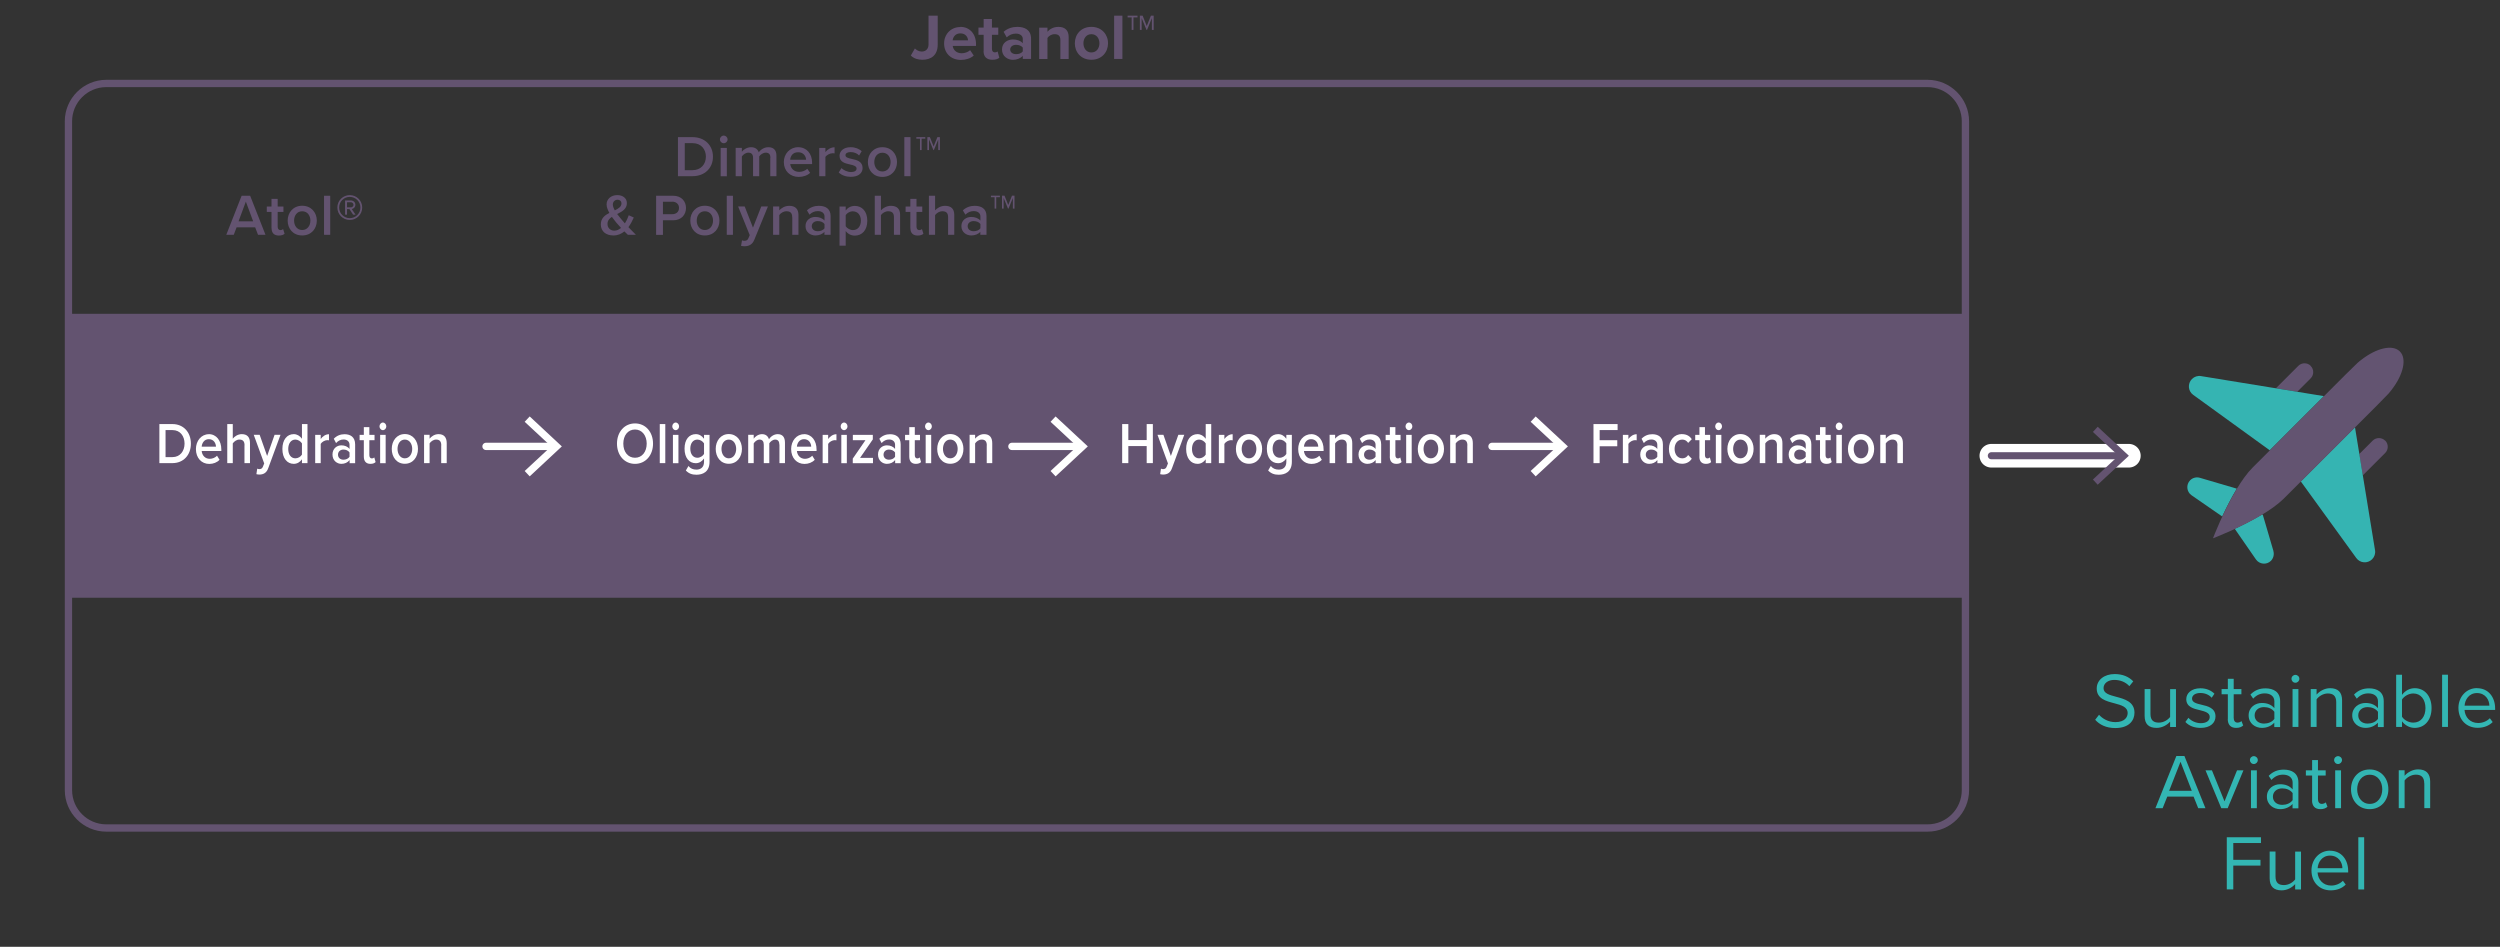 <?xml version="1.0" encoding="UTF-8"?>
<svg id="Calque_1" data-name="Calque 1" xmlns="http://www.w3.org/2000/svg" viewBox="0 0 307.91 116.61">
  <rect x="0" y="0" width="307.91" height="116.61" fill="#333333" stroke="none"/>
  <defs>
    <style>
      .cls-1 {
        fill: #35b4b2;
      }

      .cls-2 {
        fill: #fff;
      }

      .cls-3 {
        stroke: #635370;
        stroke-width: .87px;
      }

      .cls-3, .cls-4, .cls-5 {
        fill: none;
        stroke-linecap: round;
        stroke-miterlimit: 10;
      }

      .cls-6 {
        fill: #635370;
      }

      .cls-4 {
        stroke-width: 2.91px;
      }

      .cls-4, .cls-5 {
        stroke: #fff;
      }

      .cls-5 {
        stroke-width: .9px;
      }

      .cls-7 {
        fill: #635471;
      }

      .cls-8 {
        fill: #33b6b3;
      }
    </style>
  </defs>
  <g>
    <g>
      <line class="cls-4" x1="245.26" y1="56.13" x2="262.2" y2="56.13"/>
      <g>
        <line class="cls-3" x1="245.26" y1="56.13" x2="261.25" y2="56.13"/>
        <polygon class="cls-6" points="258.36 59.7 257.77 59.06 260.92 56.13 257.77 53.2 258.36 52.56 262.2 56.13 258.36 59.7"/>
      </g>
    </g>
    <rect class="cls-6" x="8.39" y="38.65" width="233.67" height="34.97"/>
    <path class="cls-6" d="m237.41,10.73c2.32,0,4.21,1.89,4.21,4.21v82.38c0,2.32-1.89,4.21-4.21,4.21H13.09c-2.32,0-4.21-1.89-4.21-4.21V14.94c0-2.32,1.89-4.21,4.21-4.21h224.32m0-.9H13.09c-2.81,0-5.11,2.3-5.11,5.11v82.38c0,2.81,2.3,5.11,5.11,5.11h224.32c2.81,0,5.11-2.3,5.11-5.11V14.94c0-2.81-2.3-5.11-5.11-5.11h0Z"/>
    <g>
      <path class="cls-6" d="m31.42,28h-2.28l-.35.92h-.92l1.89-4.81h1.05l1.89,4.81h-.92l-.35-.92Zm-2.04-.74h1.8l-.9-2.43-.9,2.43Z"/>
      <path class="cls-6" d="m33.44,28.11v-2.01h-.58v-.66h.58v-.95h.76v.95h.71v.66h-.71v1.83c0,.24.12.41.33.41.14,0,.28-.06.34-.12l.18.57c-.14.13-.36.22-.71.22-.58,0-.89-.32-.89-.89Z"/>
      <path class="cls-6" d="m35.43,27.17c0-1,.69-1.83,1.79-1.83s1.8.83,1.8,1.83-.68,1.83-1.8,1.83-1.79-.83-1.79-1.83Zm2.8,0c0-.61-.36-1.15-1.01-1.15s-1,.54-1,1.15.36,1.16,1,1.16,1.01-.54,1.01-1.16Z"/>
      <path class="cls-6" d="m39.91,24.11h.76v4.81h-.76v-4.81Z"/>
      <path class="cls-6" d="m41.55,25.56c0-.85.69-1.53,1.53-1.53s1.53.68,1.53,1.53-.68,1.53-1.53,1.53-1.53-.69-1.53-1.53Zm.22,0c0,.72.58,1.31,1.31,1.31s1.31-.59,1.31-1.31-.58-1.31-1.31-1.31-1.31.58-1.31,1.31Zm1.28.19h-.31v.69h-.24v-1.75h.71c.3,0,.56.21.56.53,0,.39-.35.52-.45.52l.47.7h-.3l-.45-.69Zm-.31-.85v.64h.48c.15,0,.32-.13.32-.31,0-.19-.17-.32-.32-.32h-.48Z"/>
    </g>
    <g>
      <path class="cls-6" d="m83.5,16.89h1.79c1.5,0,2.52,1,2.52,2.41s-1.02,2.4-2.52,2.4h-1.79v-4.81Zm1.79,4.07c1.05,0,1.65-.75,1.65-1.66s-.58-1.67-1.65-1.67h-.95v3.33h.95Z"/>
      <path class="cls-6" d="m88.67,17.17c0-.26.22-.47.47-.47s.47.21.47.47-.21.47-.47.47-.47-.21-.47-.47Zm.09,1.05h.76v3.49h-.76v-3.49Z"/>
      <path class="cls-6" d="m94.89,19.43c0-.38-.17-.63-.57-.63-.34,0-.66.24-.81.46v2.44h-.76v-2.27c0-.38-.17-.63-.58-.63-.33,0-.64.24-.8.47v2.43h-.76v-3.49h.76v.48c.14-.22.61-.56,1.13-.56s.84.26.95.64c.2-.32.66-.64,1.18-.64.64,0,1,.35,1,1.05v2.52h-.76v-2.27Z"/>
      <path class="cls-6" d="m98.3,18.13c1.05,0,1.72.8,1.72,1.9v.18h-2.69c.06.53.45.96,1.11.96.34,0,.74-.14.99-.38l.35.5c-.35.33-.86.5-1.41.5-1.05,0-1.83-.73-1.83-1.83,0-1.01.74-1.83,1.77-1.83Zm-.98,1.54h1.96c-.01-.41-.3-.92-.98-.92s-.95.5-.98.92Z"/>
      <path class="cls-6" d="m100.9,18.22h.76v.51c.26-.33.68-.59,1.13-.59v.75c-.07-.01-.14-.02-.24-.02-.32,0-.74.22-.89.46v2.37h-.76v-3.49Z"/>
      <path class="cls-6" d="m103.63,20.7c.25.25.73.49,1.18.49s.69-.17.69-.43c0-.3-.37-.41-.79-.5-.6-.13-1.31-.29-1.31-1.07,0-.57.49-1.06,1.37-1.06.59,0,1.04.21,1.36.49l-.32.53c-.21-.24-.6-.42-1.03-.42-.4,0-.65.14-.65.39,0,.27.35.36.76.45.61.13,1.35.3,1.35,1.13,0,.61-.51,1.08-1.45,1.08-.59,0-1.13-.19-1.49-.54l.35-.55Z"/>
      <path class="cls-6" d="m106.89,19.96c0-1,.69-1.83,1.79-1.83s1.8.83,1.8,1.83-.68,1.83-1.8,1.83-1.79-.83-1.79-1.83Zm2.8,0c0-.61-.36-1.15-1.01-1.15s-1,.54-1,1.15.36,1.16,1,1.16,1.01-.54,1.01-1.16Z"/>
      <path class="cls-6" d="m111.38,16.89h.76v4.81h-.76v-4.81Z"/>
      <path class="cls-6" d="m113.51,18.48h-.2v-1.4h-.45v-.19h1.1v.19h-.45v1.4Zm2.05-1.31l-.54,1.31h-.06l-.54-1.31v1.31h-.2v-1.59h.31l.46,1.15.46-1.15h.31v1.59h-.2v-1.31Z"/>
      <path class="cls-6" d="m78.32,28.92h-.99c-.12-.11-.27-.26-.43-.42-.36.3-.8.5-1.35.5-.86,0-1.55-.45-1.55-1.37,0-.74.5-1.12,1.05-1.41-.2-.36-.34-.72-.34-1.05,0-.65.56-1.14,1.31-1.14.66,0,1.19.36,1.19.99,0,.73-.6,1.04-1.2,1.34.16.22.33.43.47.59.16.19.32.38.48.56.23-.35.39-.73.48-1l.62.28c-.17.38-.38.81-.66,1.19.29.3.59.61.93.95Zm-1.84-.86c-.24-.26-.46-.51-.59-.66-.17-.21-.36-.45-.53-.69-.31.21-.54.46-.54.87,0,.53.4.83.84.83.31,0,.59-.14.83-.34Zm-.76-2.15c.45-.22.82-.45.82-.85,0-.3-.21-.46-.48-.46-.33,0-.58.25-.58.59,0,.22.1.47.24.72Z"/>
      <path class="cls-6" d="m80.81,24.11h2.11c1.01,0,1.57.69,1.57,1.51s-.57,1.51-1.57,1.51h-1.27v1.8h-.84v-4.81Zm2,.74h-1.16v1.53h1.16c.48,0,.82-.3.82-.77s-.35-.77-.82-.77Z"/>
      <path class="cls-6" d="m85.02,27.17c0-1,.69-1.83,1.79-1.83s1.8.83,1.8,1.83-.68,1.83-1.8,1.83-1.79-.83-1.79-1.83Zm2.8,0c0-.61-.36-1.15-1.01-1.15s-1,.54-1,1.15.36,1.16,1,1.16,1.01-.54,1.01-1.16Z"/>
      <path class="cls-6" d="m89.51,24.11h.76v4.81h-.76v-4.81Z"/>
      <path class="cls-6" d="m91.67,29.66c.24,0,.4-.07.5-.3l.17-.4-1.43-3.53h.81l1.02,2.61,1.02-2.61h.82l-1.68,4.11c-.24.59-.66.78-1.2.79-.11,0-.32-.02-.43-.05l.12-.68c.08.04.2.06.29.06Z"/>
      <path class="cls-6" d="m97.57,26.74c0-.54-.27-.72-.7-.72-.39,0-.72.23-.89.47v2.43h-.76v-3.49h.76v.48c.23-.27.68-.56,1.23-.56.75,0,1.13.4,1.13,1.12v2.45h-.76v-2.18Z"/>
      <path class="cls-6" d="m101.55,28.54c-.26.3-.66.46-1.13.46-.57,0-1.21-.38-1.21-1.15s.64-1.13,1.21-1.13c.47,0,.87.15,1.13.45v-.52c0-.4-.33-.65-.82-.65-.39,0-.73.14-1.03.44l-.31-.53c.4-.38.91-.56,1.46-.56.77,0,1.45.32,1.45,1.26v2.31h-.76v-.38Zm0-.95c-.17-.24-.5-.36-.83-.36-.43,0-.74.25-.74.63s.32.62.74.62c.33,0,.66-.12.83-.36v-.53Z"/>
      <path class="cls-6" d="m103.4,30.25v-4.81h.76v.48c.26-.35.66-.56,1.12-.56.9,0,1.54.68,1.54,1.83s-.64,1.83-1.54,1.83c-.44,0-.84-.19-1.12-.57v1.81h-.76Zm1.65-4.23c-.35,0-.73.21-.89.47v1.38c.17.25.54.47.89.47.6,0,.98-.48.98-1.16s-.38-1.15-.98-1.15Z"/>
      <path class="cls-6" d="m110.1,26.73c0-.54-.28-.71-.71-.71-.38,0-.71.23-.89.47v2.43h-.76v-4.81h.76v1.8c.23-.27.69-.56,1.23-.56.75,0,1.13.39,1.13,1.1v2.47h-.76v-2.19Z"/>
      <path class="cls-6" d="m112.12,28.11v-2.01h-.58v-.66h.58v-.95h.76v.95h.71v.66h-.71v1.83c0,.24.12.41.33.41.14,0,.28-.06.34-.12l.18.57c-.14.13-.36.22-.71.22-.58,0-.89-.32-.89-.89Z"/>
      <path class="cls-6" d="m116.77,26.73c0-.54-.28-.71-.71-.71-.38,0-.71.23-.89.47v2.43h-.76v-4.81h.76v1.8c.23-.27.69-.56,1.23-.56.75,0,1.13.39,1.13,1.1v2.47h-.76v-2.19Z"/>
      <path class="cls-6" d="m120.75,28.54c-.26.3-.66.46-1.13.46-.57,0-1.21-.38-1.21-1.15s.64-1.13,1.21-1.13c.47,0,.87.15,1.13.45v-.52c0-.4-.33-.65-.82-.65-.39,0-.73.14-1.03.44l-.31-.53c.4-.38.91-.56,1.46-.56.77,0,1.45.32,1.45,1.26v2.31h-.76v-.38Zm0-.95c-.17-.24-.5-.36-.83-.36-.43,0-.74.25-.74.63s.32.62.74.62c.33,0,.66-.12.83-.36v-.53Z"/>
      <path class="cls-6" d="m122.7,25.69h-.2v-1.4h-.45v-.19h1.1v.19h-.45v1.4Zm2.05-1.31l-.54,1.31h-.06l-.54-1.31v1.31h-.2v-1.59h.31l.46,1.15.46-1.15h.31v1.59h-.2v-1.31Z"/>
    </g>
    <g>
      <path class="cls-2" d="m19.63,52.23h1.61c1.35,0,2.27,1,2.27,2.41s-.92,2.4-2.27,2.4h-1.61v-4.81Zm1.61,4.07c.94,0,1.49-.75,1.49-1.66s-.52-1.67-1.49-1.67h-.85v3.33h.85Z"/>
      <path class="cls-2" d="m25.71,53.47c.94,0,1.55.8,1.55,1.9v.18h-2.42c.05.53.41.96,1,.96.31,0,.67-.14.89-.38l.31.5c-.31.33-.77.51-1.27.51-.94,0-1.64-.73-1.64-1.83,0-1.01.66-1.83,1.59-1.83Zm-.88,1.54h1.77c-.01-.41-.27-.92-.88-.92-.58,0-.85.5-.88.92Z"/>
      <path class="cls-2" d="m30.12,54.85c0-.54-.25-.71-.64-.71-.34,0-.64.23-.81.47v2.43h-.68v-4.81h.68v1.8c.21-.27.62-.56,1.11-.56.68,0,1.01.39,1.01,1.1v2.47h-.68v-2.19Z"/>
      <path class="cls-2" d="m31.93,57.78c.21,0,.36-.07.45-.3l.16-.4-1.29-3.53h.73l.92,2.61.92-2.61h.73l-1.51,4.11c-.21.59-.59.78-1.08.79-.1,0-.29-.02-.38-.05l.1-.68c.07.04.18.06.26.06Z"/>
      <path class="cls-2" d="m37.19,56.57c-.24.35-.6.56-1.01.56-.81,0-1.4-.68-1.4-1.83s.58-1.83,1.4-1.83c.39,0,.75.2,1.01.57v-1.81h.68v4.81h-.68v-.48Zm0-1.96c-.16-.26-.49-.47-.81-.47-.54,0-.88.48-.88,1.16s.34,1.15.88,1.15c.33,0,.66-.2.81-.46v-1.39Z"/>
      <path class="cls-2" d="m38.82,53.56h.68v.51c.23-.33.61-.59,1.02-.59v.75c-.06-.01-.13-.02-.21-.02-.29,0-.67.22-.81.46v2.37h-.68v-3.49Z"/>
      <path class="cls-2" d="m43.05,56.67c-.23.3-.6.46-1.01.46-.51,0-1.09-.38-1.09-1.15s.58-1.13,1.09-1.13c.42,0,.79.15,1.01.45v-.52c0-.4-.3-.65-.73-.65-.35,0-.66.14-.93.44l-.28-.53c.36-.38.82-.56,1.32-.56.7,0,1.31.32,1.31,1.26v2.31h-.68v-.38Zm0-.94c-.16-.24-.45-.36-.75-.36-.38,0-.67.25-.67.63s.29.62.67.62c.3,0,.59-.12.75-.36v-.53Z"/>
      <path class="cls-2" d="m44.81,56.23v-2.01h-.52v-.66h.52v-.95h.68v.95h.64v.66h-.64v1.83c0,.24.1.41.3.41.13,0,.25-.06.31-.12l.16.57c-.12.13-.33.22-.64.22-.53,0-.81-.32-.81-.9Z"/>
      <path class="cls-2" d="m46.74,52.51c0-.26.2-.47.42-.47s.42.21.42.47-.19.47-.42.47-.42-.21-.42-.47Zm.08,1.05h.68v3.49h-.68v-3.49Z"/>
      <path class="cls-2" d="m48.25,55.29c0-1,.62-1.83,1.61-1.83s1.62.83,1.62,1.83-.61,1.83-1.62,1.83-1.61-.83-1.61-1.83Zm2.52,0c0-.61-.33-1.15-.91-1.15s-.9.54-.9,1.15.33,1.16.9,1.16.91-.54.91-1.16Z"/>
      <path class="cls-2" d="m54.35,54.86c0-.54-.25-.72-.63-.72-.35,0-.65.23-.81.47v2.43h-.68v-3.49h.68v.48c.21-.27.61-.56,1.1-.56.68,0,1.01.4,1.01,1.12v2.45h-.68v-2.18Z"/>
    </g>
    <g>
      <path class="cls-2" d="m78.21,52.15c1.3,0,2.22,1.05,2.22,2.49s-.92,2.49-2.22,2.49-2.22-1.05-2.22-2.49.92-2.49,2.22-2.49Zm0,.75c-.88,0-1.44.74-1.44,1.74s.56,1.74,1.44,1.74,1.44-.75,1.44-1.74-.57-1.74-1.44-1.74Z"/>
      <path class="cls-2" d="m81.26,52.23h.68v4.81h-.68v-4.81Z"/>
      <path class="cls-2" d="m82.8,52.51c0-.26.2-.47.42-.47s.42.21.42.47-.19.47-.42.47-.42-.21-.42-.47Zm.08,1.05h.68v3.49h-.68v-3.49Z"/>
      <path class="cls-2" d="m84.79,57.39c.25.32.58.45.99.45.45,0,.93-.23.93-.95v-.42c-.24.35-.6.58-1.01.58-.8,0-1.39-.64-1.39-1.79s.58-1.79,1.39-1.79c.4,0,.75.2,1.01.57v-.48h.68v3.31c0,1.26-.84,1.6-1.61,1.6-.53,0-.93-.13-1.31-.52l.32-.55Zm1.92-2.78c-.15-.26-.49-.47-.81-.47-.54,0-.88.45-.88,1.12s.34,1.12.88,1.12c.32,0,.66-.21.81-.47v-1.3Z"/>
      <path class="cls-2" d="m88.15,55.29c0-1,.62-1.83,1.61-1.83s1.62.83,1.62,1.83-.61,1.83-1.62,1.83-1.61-.83-1.61-1.83Zm2.52,0c0-.61-.33-1.15-.91-1.15s-.9.54-.9,1.15.33,1.16.9,1.16.91-.54.91-1.16Z"/>
      <path class="cls-2" d="m95.99,54.77c0-.38-.15-.63-.51-.63-.31,0-.59.24-.73.46v2.44h-.68v-2.27c0-.38-.15-.63-.52-.63-.3,0-.58.24-.72.47v2.43h-.68v-3.49h.68v.48c.13-.22.55-.56,1.02-.56s.75.26.86.64c.18-.32.6-.64,1.07-.64.58,0,.9.35.9,1.05v2.52h-.68v-2.27Z"/>
      <path class="cls-2" d="m99.02,53.47c.94,0,1.55.8,1.55,1.9v.18h-2.42c.05.53.41.96,1,.96.31,0,.67-.14.89-.38l.31.5c-.31.33-.77.51-1.27.51-.94,0-1.64-.73-1.64-1.83,0-1.01.66-1.83,1.59-1.83Zm-.88,1.54h1.77c-.01-.41-.27-.92-.88-.92-.58,0-.85.5-.88.92Z"/>
      <path class="cls-2" d="m101.32,53.56h.68v.51c.23-.33.61-.59,1.02-.59v.75c-.06-.01-.13-.02-.21-.02-.29,0-.67.22-.81.46v2.37h-.68v-3.49Z"/>
      <path class="cls-2" d="m103.54,52.51c0-.26.2-.47.42-.47s.42.21.42.47-.19.47-.42.47-.42-.21-.42-.47Zm.08,1.05h.68v3.49h-.68v-3.49Z"/>
      <path class="cls-2" d="m105.04,56.47l1.55-2.25h-1.55v-.66h2.46v.56l-1.57,2.27h1.59v.66h-2.49v-.57Z"/>
      <path class="cls-2" d="m110.24,56.67c-.23.3-.6.46-1.01.46-.51,0-1.09-.38-1.09-1.15s.58-1.13,1.09-1.13c.42,0,.79.15,1.01.45v-.52c0-.4-.3-.65-.73-.65-.35,0-.66.14-.93.44l-.28-.53c.36-.38.82-.56,1.32-.56.7,0,1.31.32,1.31,1.26v2.31h-.68v-.38Zm0-.94c-.16-.24-.45-.36-.75-.36-.38,0-.67.25-.67.63s.29.62.67.62c.3,0,.59-.12.75-.36v-.53Z"/>
      <path class="cls-2" d="m111.99,56.23v-2.01h-.52v-.66h.52v-.95h.68v.95h.64v.66h-.64v1.83c0,.24.1.41.3.41.13,0,.25-.06.31-.12l.16.57c-.12.13-.33.22-.64.22-.53,0-.81-.32-.81-.9Z"/>
      <path class="cls-2" d="m113.93,52.51c0-.26.2-.47.42-.47s.42.21.42.47-.19.47-.42.47-.42-.21-.42-.47Zm.08,1.05h.68v3.49h-.68v-3.49Z"/>
      <path class="cls-2" d="m115.43,55.29c0-1,.62-1.83,1.61-1.83s1.62.83,1.62,1.83-.61,1.83-1.62,1.83-1.61-.83-1.61-1.83Zm2.52,0c0-.61-.33-1.15-.91-1.15s-.9.54-.9,1.15.33,1.16.9,1.16.91-.54.91-1.16Z"/>
      <path class="cls-2" d="m121.54,54.86c0-.54-.25-.72-.63-.72-.35,0-.65.23-.81.47v2.43h-.68v-3.49h.68v.48c.21-.27.61-.56,1.1-.56.68,0,1.01.4,1.01,1.12v2.45h-.68v-2.18Z"/>
    </g>
    <g>
      <path class="cls-2" d="m141.23,54.94h-2.26v2.1h-.76v-4.81h.76v1.97h2.26v-1.97h.76v4.81h-.76v-2.1Z"/>
      <path class="cls-2" d="m143.24,57.78c.21,0,.36-.07.45-.3l.16-.4-1.29-3.53h.73l.92,2.61.92-2.61h.73l-1.51,4.11c-.21.59-.59.78-1.08.79-.1,0-.29-.02-.38-.05l.1-.68c.07.04.18.06.26.06Z"/>
      <path class="cls-2" d="m148.5,56.57c-.24.35-.6.56-1.01.56-.81,0-1.4-.68-1.4-1.83s.58-1.83,1.4-1.83c.39,0,.75.2,1.01.57v-1.81h.68v4.81h-.68v-.48Zm0-1.96c-.16-.26-.49-.47-.81-.47-.54,0-.88.48-.88,1.16s.34,1.15.88,1.15c.33,0,.66-.2.81-.46v-1.39Z"/>
      <path class="cls-2" d="m150.12,53.56h.68v.51c.23-.33.61-.59,1.02-.59v.75c-.06-.01-.13-.02-.21-.02-.29,0-.67.22-.81.46v2.37h-.68v-3.49Z"/>
      <path class="cls-2" d="m152.22,55.29c0-1,.62-1.83,1.61-1.83s1.62.83,1.62,1.83-.61,1.83-1.62,1.83-1.61-.83-1.61-1.83Zm2.52,0c0-.61-.33-1.15-.91-1.15s-.9.54-.9,1.15.33,1.16.9,1.16.91-.54.91-1.16Z"/>
      <path class="cls-2" d="m156.51,57.39c.25.32.58.45.99.45.45,0,.93-.23.93-.95v-.42c-.24.35-.6.58-1.01.58-.8,0-1.39-.64-1.39-1.79s.58-1.79,1.39-1.79c.4,0,.75.2,1.01.57v-.48h.68v3.31c0,1.26-.84,1.6-1.61,1.6-.53,0-.93-.13-1.31-.52l.32-.55Zm1.92-2.78c-.15-.26-.49-.47-.81-.47-.54,0-.88.45-.88,1.12s.34,1.12.88,1.12c.32,0,.66-.21.81-.47v-1.3Z"/>
      <path class="cls-2" d="m161.47,53.47c.94,0,1.55.8,1.55,1.9v.18h-2.42c.05.53.41.96,1,.96.31,0,.67-.14.89-.38l.31.5c-.31.33-.77.51-1.27.51-.94,0-1.64-.73-1.64-1.83,0-1.01.66-1.83,1.59-1.83Zm-.88,1.54h1.77c-.01-.41-.27-.92-.88-.92-.58,0-.85.5-.88.92Z"/>
      <path class="cls-2" d="m165.88,54.86c0-.54-.25-.72-.63-.72-.35,0-.65.23-.81.47v2.43h-.68v-3.49h.68v.48c.21-.27.61-.56,1.1-.56.68,0,1.01.4,1.01,1.12v2.45h-.68v-2.18Z"/>
      <path class="cls-2" d="m169.42,56.67c-.23.3-.6.46-1.01.46-.51,0-1.09-.38-1.09-1.15s.58-1.13,1.09-1.13c.42,0,.79.15,1.01.45v-.52c0-.4-.3-.65-.73-.65-.35,0-.66.14-.93.44l-.28-.53c.36-.38.82-.56,1.32-.56.7,0,1.31.32,1.31,1.26v2.31h-.68v-.38Zm0-.94c-.16-.24-.45-.36-.75-.36-.38,0-.67.25-.67.63s.29.62.67.62c.3,0,.59-.12.75-.36v-.53Z"/>
      <path class="cls-2" d="m171.18,56.23v-2.01h-.52v-.66h.52v-.95h.68v.95h.64v.66h-.64v1.83c0,.24.1.41.3.41.13,0,.25-.06.3-.12l.16.57c-.12.13-.33.22-.64.22-.53,0-.81-.32-.81-.9Z"/>
      <path class="cls-2" d="m173.11,52.51c0-.26.2-.47.42-.47s.42.21.42.47-.19.47-.42.47-.42-.21-.42-.47Zm.08,1.05h.68v3.49h-.68v-3.49Z"/>
      <path class="cls-2" d="m174.62,55.29c0-1,.62-1.83,1.61-1.83s1.62.83,1.62,1.83-.61,1.83-1.62,1.83-1.61-.83-1.61-1.83Zm2.52,0c0-.61-.33-1.15-.91-1.15s-.9.54-.9,1.15.33,1.16.9,1.16.91-.54.91-1.16Z"/>
      <path class="cls-2" d="m180.73,54.86c0-.54-.25-.72-.63-.72-.35,0-.65.23-.81.47v2.43h-.68v-3.49h.68v.48c.21-.27.61-.56,1.1-.56.68,0,1.01.4,1.01,1.12v2.45h-.68v-2.18Z"/>
    </g>
    <g>
      <path class="cls-2" d="m196.26,52.23h2.97v.74h-2.21v1.25h2.17v.74h-2.17v2.08h-.76v-4.81Z"/>
      <path class="cls-2" d="m199.88,53.56h.68v.51c.23-.33.61-.59,1.02-.59v.75c-.06-.01-.13-.02-.21-.02-.29,0-.67.22-.81.46v2.37h-.68v-3.49Z"/>
      <path class="cls-2" d="m204.12,56.67c-.23.3-.6.46-1.01.46-.51,0-1.09-.38-1.09-1.15s.58-1.13,1.09-1.13c.42,0,.79.15,1.01.45v-.52c0-.4-.3-.65-.73-.65-.35,0-.66.14-.93.44l-.28-.53c.36-.38.82-.56,1.32-.56.7,0,1.31.32,1.31,1.26v2.31h-.68v-.38Zm0-.94c-.16-.24-.45-.36-.75-.36-.38,0-.67.25-.67.63s.29.62.67.62c.3,0,.59-.12.75-.36v-.53Z"/>
      <path class="cls-2" d="m207.17,53.47c.61,0,.98.29,1.2.62l-.45.46c-.18-.27-.42-.41-.72-.41-.57,0-.95.48-.95,1.15s.38,1.16.95,1.16c.31,0,.55-.14.72-.41l.45.46c-.22.33-.59.62-1.2.62-.96,0-1.62-.77-1.62-1.83s.67-1.83,1.62-1.83Z"/>
      <path class="cls-2" d="m209.31,56.23v-2.01h-.52v-.66h.52v-.95h.68v.95h.64v.66h-.64v1.83c0,.24.1.41.3.41.13,0,.25-.06.3-.12l.16.57c-.12.13-.33.22-.64.22-.53,0-.81-.32-.81-.9Z"/>
      <path class="cls-2" d="m211.25,52.51c0-.26.2-.47.42-.47s.42.21.42.47-.19.47-.42.47-.42-.21-.42-.47Zm.08,1.05h.68v3.49h-.68v-3.49Z"/>
      <path class="cls-2" d="m212.75,55.29c0-1,.62-1.83,1.61-1.83s1.62.83,1.62,1.83-.61,1.83-1.62,1.83-1.61-.83-1.61-1.83Zm2.52,0c0-.61-.33-1.15-.91-1.15s-.9.54-.9,1.15.33,1.16.9,1.16.91-.54.91-1.16Z"/>
      <path class="cls-2" d="m218.86,54.86c0-.54-.25-.72-.63-.72-.35,0-.65.23-.81.47v2.43h-.68v-3.49h.68v.48c.21-.27.61-.56,1.1-.56.68,0,1.01.4,1.01,1.12v2.45h-.68v-2.18Z"/>
      <path class="cls-2" d="m222.4,56.67c-.23.3-.6.46-1.01.46-.51,0-1.09-.38-1.09-1.15s.58-1.13,1.09-1.13c.42,0,.79.15,1.01.45v-.52c0-.4-.3-.65-.73-.65-.35,0-.66.14-.93.44l-.28-.53c.36-.38.82-.56,1.32-.56.7,0,1.31.32,1.31,1.26v2.31h-.68v-.38Zm0-.94c-.16-.24-.45-.36-.75-.36-.38,0-.67.25-.67.63s.29.62.67.62c.3,0,.59-.12.75-.36v-.53Z"/>
      <path class="cls-2" d="m224.16,56.23v-2.01h-.52v-.66h.52v-.95h.68v.95h.64v.66h-.64v1.83c0,.24.1.41.3.41.13,0,.25-.06.3-.12l.16.57c-.12.13-.33.22-.64.22-.53,0-.81-.32-.81-.9Z"/>
      <path class="cls-2" d="m226.09,52.51c0-.26.2-.47.42-.47s.42.21.42.47-.19.47-.42.47-.42-.21-.42-.47Zm.08,1.05h.68v3.49h-.68v-3.49Z"/>
      <path class="cls-2" d="m227.6,55.29c0-1,.62-1.83,1.61-1.83s1.62.83,1.62,1.83-.61,1.83-1.62,1.83-1.61-.83-1.61-1.83Zm2.52,0c0-.61-.33-1.15-.91-1.15s-.9.54-.9,1.15.33,1.16.9,1.16.91-.54.91-1.16Z"/>
      <path class="cls-2" d="m233.7,54.86c0-.54-.25-.72-.63-.72-.35,0-.65.23-.81.47v2.43h-.68v-3.49h.68v.48c.21-.27.61-.56,1.1-.56.68,0,1.01.4,1.01,1.12v2.45h-.68v-2.18Z"/>
    </g>
    <g>
      <line class="cls-5" x1="59.86" y1="54.98" x2="68.22" y2="54.98"/>
      <polygon class="cls-2" points="65.24 58.67 64.62 58.01 67.88 54.98 64.62 51.95 65.24 51.29 69.2 54.98 65.24 58.67"/>
    </g>
    <g>
      <line class="cls-5" x1="124.63" y1="54.98" x2="133" y2="54.98"/>
      <polygon class="cls-2" points="130.01 58.67 129.39 58.01 132.65 54.98 129.39 51.95 130.01 51.29 133.98 54.98 130.01 58.67"/>
    </g>
    <g>
      <line class="cls-5" x1="183.76" y1="54.98" x2="192.13" y2="54.98"/>
      <polygon class="cls-2" points="189.14 58.67 188.52 58.01 191.78 54.98 188.52 51.95 189.14 51.29 193.11 54.98 189.14 58.67"/>
    </g>
    <g>
      <path class="cls-7" d="m293.77,54.26c.42.42.42,1.11,0,1.53l-2.76,2.76-.43-2.63,1.65-1.65c.42-.42,1.11-.42,1.53,0h0Z"/>
      <path class="cls-7" d="m284.59,45.07c.42.42.42,1.11,0,1.53l-1.65,1.65-2.63-.43,2.76-2.76c.42-.42,1.11-.42,1.53,0h0Z"/>
      <path class="cls-1" d="m286.22,48.79l-6.67,6.67-9.43-6.83c-.64-.46-.71-1.39-.15-1.95.29-.29.71-.43,1.11-.36l15.15,2.47Z"/>
      <path class="cls-1" d="m275.44,60.16l.05.03c-.68,1.13-1.3,2.36-1.79,3.41l-.05-.02-3.73-2.58c-.62-.43-.7-1.31-.17-1.85.31-.31.77-.43,1.2-.3l4.49,1.32Z"/>
      <path class="cls-1" d="m280,67.88c.12.42,0,.88-.3,1.19-.53.53-1.42.45-1.85-.17l-2.58-3.73-.02-.05c1.03-.48,2.21-1.07,3.32-1.74h.12s1.32,4.5,1.32,4.5Z"/>
      <path class="cls-1" d="m292.52,67.77c.07.41-.07.82-.36,1.11-.56.56-1.49.49-1.95-.15l-6.83-9.43,6.67-6.67,2.47,15.15Z"/>
      <path class="cls-7" d="m295.57,43.28c-.89-.89-2.86-.42-4.72,1.02-.74.57.07-.19-13.41,13.29-.67.67-1.33,1.6-1.94,2.61-1.67,2.76-2.94,6.09-2.94,6.1,0,0,3.26-1.24,6.01-2.89,1.04-.62,2-1.3,2.7-1.99,13.41-13.41,12.7-12.65,13.29-13.41,1.44-1.86,1.91-3.83,1.02-4.72h0Z"/>
    </g>
    <g>
      <path class="cls-8" d="m258.51,88.02c.42.47,1.12.92,2.03.92,1.15,0,1.51-.62,1.51-1.11,0-.77-.78-.98-1.63-1.21-1.03-.27-2.18-.56-2.18-1.82,0-1.06.94-1.78,2.21-1.78.98,0,1.75.33,2.29.9l-.48.59c-.48-.53-1.16-.77-1.86-.77-.77,0-1.32.42-1.32,1.02,0,.65.74.84,1.56,1.06,1.05.28,2.25.61,2.25,1.96,0,.94-.64,1.89-2.37,1.89-1.12,0-1.94-.42-2.47-1.02l.47-.61Z"/>
      <path class="cls-8" d="m267.28,88.88c-.36.4-.96.77-1.66.77-.97,0-1.48-.47-1.48-1.49v-3.29h.72v3.07c0,.82.42,1.06,1.04,1.06.57,0,1.11-.33,1.38-.7v-3.42h.72v4.66h-.72v-.66Z"/>
      <path class="cls-8" d="m269.53,88.4c.31.36.9.67,1.53.67.71,0,1.1-.32,1.1-.77,0-.51-.57-.67-1.2-.83-.79-.18-1.69-.4-1.69-1.36,0-.72.63-1.34,1.74-1.34.79,0,1.35.3,1.73.67l-.34.5c-.28-.34-.79-.59-1.39-.59-.64,0-1.03.29-1.03.7,0,.45.53.6,1.14.74.81.18,1.75.42,1.75,1.45,0,.78-.63,1.41-1.83,1.41-.76,0-1.41-.23-1.88-.73l.38-.52Z"/>
      <path class="cls-8" d="m274.39,88.56v-3.05h-.77v-.64h.77v-1.27h.72v1.27h.95v.64h-.95v2.89c0,.35.15.6.47.6.2,0,.4-.09.49-.19l.21.54c-.18.17-.44.3-.87.3-.68,0-1.03-.4-1.03-1.09Z"/>
      <path class="cls-8" d="m280.12,89c-.39.42-.92.65-1.54.65-.79,0-1.63-.53-1.63-1.54s.84-1.53,1.63-1.53c.64,0,1.17.2,1.54.64v-.84c0-.63-.5-.98-1.18-.98-.56,0-1.01.2-1.43.65l-.34-.5c.5-.52,1.1-.77,1.86-.77.98,0,1.8.44,1.8,1.57v3.2h-.72v-.53Zm0-1.33c-.28-.39-.77-.58-1.28-.58-.68,0-1.15.42-1.15,1.02s.47,1.01,1.15,1.01c.51,0,1-.19,1.28-.58v-.88Z"/>
      <path class="cls-8" d="m282.23,83.6c0-.27.22-.48.48-.48s.49.21.49.48-.22.49-.49.49-.48-.22-.48-.49Zm.13,1.27h.72v4.66h-.72v-4.66Z"/>
      <path class="cls-8" d="m287.74,86.49c0-.82-.42-1.08-1.04-1.08-.57,0-1.11.35-1.38.72v3.4h-.72v-4.66h.72v.68c.33-.39.96-.79,1.66-.79.97,0,1.48.49,1.48,1.5v3.27h-.72v-3.05Z"/>
      <path class="cls-8" d="m292.88,89c-.39.42-.92.65-1.54.65-.79,0-1.63-.53-1.63-1.54s.84-1.53,1.63-1.53c.64,0,1.17.2,1.54.64v-.84c0-.63-.5-.98-1.18-.98-.56,0-1.01.2-1.43.65l-.34-.5c.5-.52,1.1-.77,1.86-.77.98,0,1.8.44,1.8,1.57v3.2h-.72v-.53Zm0-1.33c-.28-.39-.77-.58-1.28-.58-.68,0-1.15.42-1.15,1.02s.47,1.01,1.15,1.01c.51,0,1-.19,1.28-.58v-.88Z"/>
      <path class="cls-8" d="m295.12,83.1h.72v2.48c.38-.51.94-.82,1.57-.82,1.21,0,2.07.96,2.07,2.45s-.86,2.44-2.07,2.44c-.66,0-1.22-.34-1.57-.81v.69h-.72v-6.43Zm2.11,5.9c.95,0,1.5-.76,1.5-1.79s-.56-1.8-1.5-1.8c-.57,0-1.14.35-1.39.75v2.11c.25.41.82.73,1.39.73Z"/>
      <path class="cls-8" d="m300.78,83.1h.72v6.43h-.72v-6.43Z"/>
      <path class="cls-8" d="m305.07,84.76c1.41,0,2.24,1.1,2.24,2.5v.18h-3.77c.06.88.68,1.61,1.68,1.61.53,0,1.07-.21,1.44-.59l.35.47c-.46.46-1.09.71-1.85.71-1.38,0-2.37-.99-2.37-2.45,0-1.35.96-2.44,2.29-2.44Zm-1.53,2.15h3.06c0-.69-.47-1.55-1.53-1.55-.99,0-1.48.84-1.52,1.55Z"/>
      <path class="cls-8" d="m270.19,98.11h-3.26l-.57,1.43h-.89l2.58-6.43h.99l2.59,6.43h-.89l-.57-1.43Zm-3.03-.71h2.79l-1.39-3.58-1.4,3.58Z"/>
      <path class="cls-8" d="m271.65,94.88h.78l1.55,3.82,1.54-3.82h.79l-1.94,4.66h-.79l-1.94-4.66Z"/>
      <path class="cls-8" d="m277.11,93.61c0-.27.22-.48.48-.48s.49.21.49.48-.22.49-.49.49-.48-.22-.48-.49Zm.13,1.27h.72v4.66h-.72v-4.66Z"/>
      <path class="cls-8" d="m282.37,99.01c-.39.42-.92.65-1.54.65-.79,0-1.63-.53-1.63-1.54s.84-1.53,1.63-1.53c.64,0,1.17.2,1.54.64v-.84c0-.63-.5-.98-1.18-.98-.56,0-1.01.2-1.43.65l-.34-.5c.5-.52,1.1-.77,1.86-.77.98,0,1.8.44,1.8,1.57v3.2h-.72v-.53Zm0-1.33c-.28-.39-.77-.58-1.28-.58-.67,0-1.15.42-1.15,1.02s.47,1.01,1.15,1.01c.51,0,1-.19,1.28-.58v-.88Z"/>
      <path class="cls-8" d="m284.77,98.57v-3.05h-.77v-.64h.77v-1.27h.72v1.27h.95v.64h-.95v2.89c0,.35.15.6.47.6.2,0,.4-.09.49-.19l.21.54c-.18.17-.44.3-.87.3-.68,0-1.03-.4-1.03-1.09Z"/>
      <path class="cls-8" d="m287.48,93.61c0-.27.22-.48.48-.48s.49.21.49.48-.22.49-.49.49-.48-.22-.48-.49Zm.13,1.27h.72v4.66h-.72v-4.66Z"/>
      <path class="cls-8" d="m289.56,97.21c0-1.35.89-2.44,2.3-2.44s2.3,1.09,2.3,2.44-.89,2.45-2.3,2.45-2.3-1.1-2.3-2.45Zm3.85,0c0-.94-.55-1.79-1.54-1.79s-1.55.85-1.55,1.79.56,1.8,1.55,1.8,1.54-.85,1.54-1.8Z"/>
      <path class="cls-8" d="m298.58,96.49c0-.82-.42-1.08-1.04-1.08-.57,0-1.11.35-1.38.72v3.4h-.72v-4.66h.72v.68c.33-.39.96-.79,1.66-.79.97,0,1.49.49,1.49,1.5v3.27h-.72v-3.05Z"/>
      <path class="cls-8" d="m274.26,103.12h4.21v.71h-3.41v2.07h3.35v.71h-3.35v2.93h-.8v-6.43Z"/>
      <path class="cls-8" d="m282.68,108.89c-.36.4-.96.77-1.66.77-.97,0-1.48-.47-1.48-1.49v-3.29h.72v3.07c0,.82.42,1.06,1.04,1.06.57,0,1.11-.33,1.38-.7v-3.42h.72v4.66h-.72v-.66Z"/>
      <path class="cls-8" d="m286.97,104.78c1.41,0,2.24,1.1,2.24,2.5v.18h-3.77c.06.88.68,1.61,1.68,1.61.53,0,1.07-.21,1.44-.59l.35.47c-.46.46-1.09.71-1.85.71-1.38,0-2.37-.99-2.37-2.45,0-1.35.96-2.44,2.29-2.44Zm-1.53,2.15h3.06c0-.69-.47-1.55-1.53-1.55-.99,0-1.48.84-1.52,1.55Z"/>
      <path class="cls-8" d="m290.46,103.12h.72v6.43h-.72v-6.43Z"/>
    </g>
  </g>
  <g>
    <path class="cls-6" d="m112.68,5.97c.21.2.48.38.85.38.5,0,.83-.34.83-.86V1.93h1.13v3.58c0,1.26-.78,1.85-1.88,1.85-.54,0-1.05-.14-1.43-.52l.5-.87Z"/>
    <path class="cls-6" d="m118.28,3.31c1.15,0,1.93.86,1.93,2.13v.22h-2.87c.06.49.46.9,1.11.9.36,0,.78-.14,1.03-.38l.45.66c-.39.36-.99.54-1.59.54-1.17,0-2.06-.79-2.06-2.03,0-1.12.82-2.02,2-2.02Zm-.95,1.66h1.9c-.02-.37-.28-.86-.95-.86-.63,0-.9.47-.95.86Z"/>
    <path class="cls-6" d="m121.15,6.31v-2.02h-.64v-.89h.64v-1.06h1.02v1.06h.78v.89h-.78v1.74c0,.24.13.42.35.42.15,0,.29-.06.35-.11l.21.77c-.15.14-.42.25-.85.25-.71,0-1.09-.37-1.09-1.06Z"/>
    <path class="cls-6" d="m125.97,6.87c-.26.31-.72.5-1.22.5-.62,0-1.34-.42-1.34-1.28s.73-1.23,1.34-1.23c.51,0,.97.16,1.22.47v-.54c0-.39-.34-.65-.85-.65-.42,0-.8.15-1.13.46l-.38-.68c.47-.42,1.08-.61,1.69-.61.88,0,1.69.35,1.69,1.46v2.49h-1.02v-.4Zm0-1.01c-.17-.22-.49-.34-.82-.34-.4,0-.73.22-.73.58s.33.57.73.57c.33,0,.65-.11.82-.34v-.48Z"/>
    <path class="cls-6" d="m130.6,4.93c0-.54-.28-.72-.71-.72-.4,0-.71.22-.88.46v2.6h-1.02v-3.86h1.02v.5c.25-.3.72-.6,1.35-.6.85,0,1.26.48,1.26,1.23v2.73h-1.02v-2.33Z"/>
    <path class="cls-6" d="m132.38,5.33c0-1.1.77-2.02,2.04-2.02s2.05.93,2.05,2.02-.77,2.03-2.05,2.03-2.04-.93-2.04-2.03Zm3.03,0c0-.6-.36-1.12-.99-1.12s-.98.52-.98,1.12.35,1.13.98,1.13.99-.52.99-1.13Z"/>
    <path class="cls-6" d="m137.22,1.93h1.02v5.33h-1.02V1.93Z"/>
    <path class="cls-6" d="m139.6,3.69h-.22v-1.55h-.5v-.21h1.22v.21h-.5v1.55Zm2.27-1.46l-.6,1.46h-.06l-.6-1.46v1.46h-.22v-1.76h.34l.51,1.28.51-1.28h.34v1.76h-.22v-1.46Z"/>
  </g>
</svg>